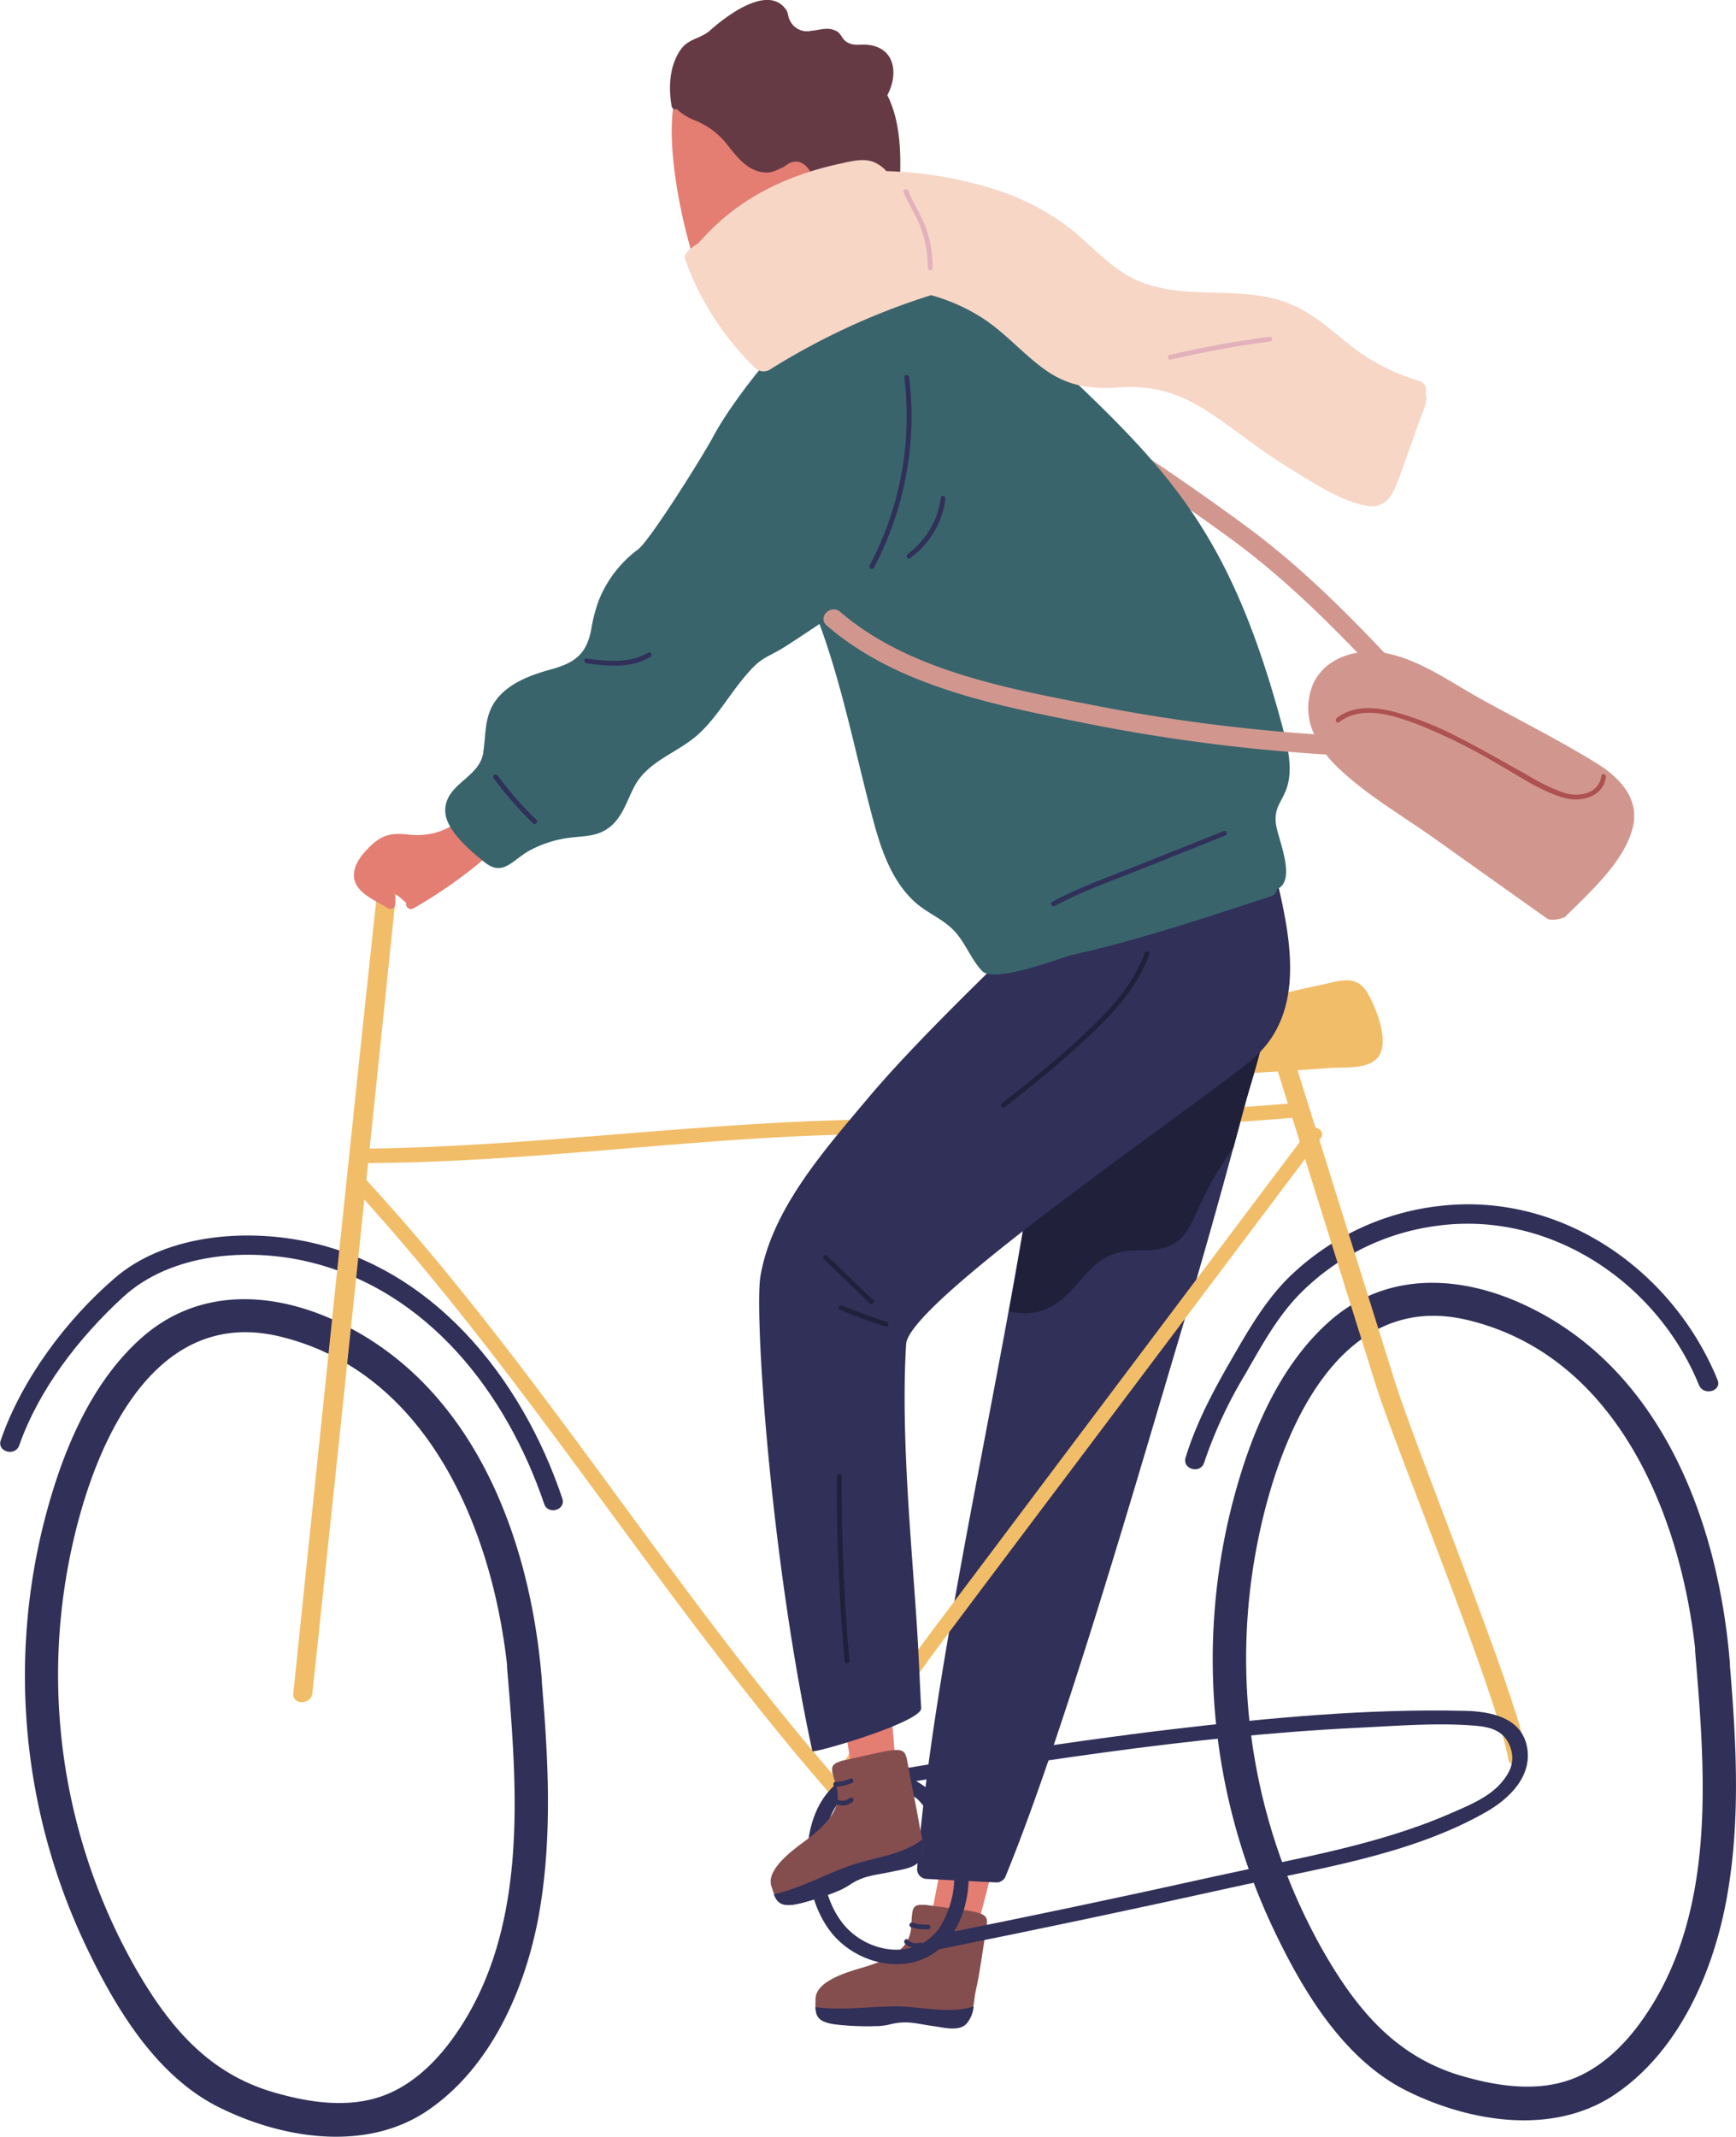 <?xml version="1.0" encoding="UTF-8"?> <svg xmlns="http://www.w3.org/2000/svg" viewBox="0 0 334.91 412.01"> <defs> <style>.cls-1{fill:#d1978e;}.cls-2{fill:#e47d72;}.cls-3{fill:#663a44;}.cls-4{fill:#854e4e;}.cls-5{fill:#303059;}.cls-6{fill:#f2bd68;}.cls-7{fill:#20203b;}.cls-8{fill:#39646c;}.cls-9{fill:#f7d6c6;}.cls-10{fill:#e3b1bb;}.cls-11{fill:#ad5151;}</style> </defs> <g id="Слой_2" data-name="Слой 2"> <g id="Layer_1" data-name="Layer 1"> <path class="cls-1" d="M278.57,138.13c-12.13-12.9-23.7-26-38-36.53a504.7,504.7,0,0,0-46.18-30.23,1.84,1.84,0,0,0-1.86,3.18c15.37,9.07,30.35,18.73,44.77,29.24,14.62,10.65,26.27,23.89,38.68,37C277.59,142.48,280.2,139.87,278.57,138.13Z"></path> <path class="cls-2" d="M133.36,18.48a2.48,2.48,0,0,0,1.91-2.86,2.27,2.27,0,0,0-.2-.55,2.46,2.46,0,0,0,.23-1.29c7.78-2.72,16.77-.93,24.47-3.49a19.22,19.22,0,0,1,9.83,12c2,6.62.72,14-.55,20.78a25.38,25.38,0,0,1-19,19.17c-13.46,3-15.4-9.25-17.05-15.11-2-7.15-4.52-19.9-2.87-27.92A21.42,21.42,0,0,0,133.36,18.48Z"></path> <path class="cls-3" d="M171.18,18.35c2.07-3.78,1.71-9-3.59-9.69-1.73-.23-3,.38-4.47-.73-.75-.56-.85-1.52-1.88-2-1.62-.78-3.05-.13-4.69,0a3.66,3.66,0,0,1-4.23-2.13c-.29-.53-.25-1.28-.6-1.82C148.3-3.25,140,3.18,137.09,5.78c-2,1.8-4.27,1.57-5.85,3.9-2.11,3.11-2.29,7.17-1.68,10.74a.75.75,0,0,0,1,.62,10.88,10.88,0,0,0,3.47,2.16,14.79,14.79,0,0,1,6.28,4.71c1.89,2.37,3.9,5.08,7.17,5.34,1.59.13,2.32-.48,3.72-1.06.47-.3,3.44-3.21,5.91,2.35.38.82.13,2.85.25,3.83.29,2.23.55,6.88,3.06,8,1.18.51,3.79-.44,4.84-.67,1.73-.36,3.85-.49,5.42-1.37,2.86-1.61,2.7-5.45,2.86-8.3C173.89,30.1,173.81,23.55,171.18,18.35Z"></path> <path class="cls-2" d="M193.38,352.58s-1-1.46-1.73-1.47a17.25,17.25,0,0,1-4.69-.49,2.32,2.32,0,0,0-1.37.12,1.56,1.56,0,0,0-2.39,1c-1.94,9.26-3.72,18.55-5.4,27.86a1.86,1.86,0,0,0,1.27,1.86l5.85,1.55C185.92,383.3,193.38,352.58,193.38,352.58Z"></path> <path class="cls-4" d="M190.33,371.55c.52-3.08-.82-2.71-11.87-4.25-2.29-.07-2.47.31-2.62,3.4-.12,2.54-.17,6.06-9.5,8.72-3.87,1.1-8.84,2.83-9,5.9-.12,3.41-.09,4.74,5.08,5.13,2.52.19,6.71.44,9.15-.19,3.39-.87,5.31-.1,8.76.33,1.74.22,4.46,1,6-.41s1.5-4.28,1.86-6.06C189,380.72,189.61,375.81,190.33,371.55Z"></path> <path class="cls-5" d="M180.34,390.73c1.74.23,4.45,1,6-.37a5.83,5.83,0,0,0,1.49-3.47c-4.57,1.56-10.17,0-14.85,0-5.27,0-10.43.82-15.65.14.07,2.17.87,3.12,5.07,3.46a50.47,50.47,0,0,0,6.67.2l.39,0a12.2,12.2,0,0,0,2.09-.3C175,389.49,176.89,390.27,180.34,390.73Z"></path> <path class="cls-5" d="M179,371.1a8.12,8.12,0,0,1-3-.37c-.49-.15-.77.71-.28.87a8.68,8.68,0,0,0,3.39.42C179.66,372,179.57,371.07,179,371.1Z"></path> <path class="cls-5" d="M177.43,374.6a2.16,2.16,0,0,1-2.26-.55c-.43-.42-1,.28-.59.7a3,3,0,0,0,3.17.71C178.32,375.27,178,374.41,177.43,374.6Z"></path> <path class="cls-5" d="M237.82,190.15a149.82,149.82,0,0,0-21.81,7c-5.13,2.13-9.77,5.06-12.54,9.95a1.94,1.94,0,0,0-2,1.73c-4.93,43.8-21.19,107.58-24.54,151.59a1.89,1.89,0,0,0,1.83,1.89l13.49.68a1.91,1.91,0,0,0,1.81-1.34c11.19-27.35,25.28-76.35,33.73-104.66q6.47-21.66,12.24-43.53c1.64-6.15,4.16-12.84,4.44-19.24C244.68,189.89,241.44,189.26,237.82,190.15Z"></path> <rect class="cls-2" x="151.07" y="33.76" width="16.31" height="24.75" transform="translate(-5.32 66.26) rotate(-23.13)"></rect> <path class="cls-5" d="M331.34,266.06c-8.68-21.22-30.23-36.23-53.56-33.52a49.55,49.55,0,0,0-29.36,14c-4.43,4.47-7.57,9.91-10.69,15.32-3.56,6.15-6.9,12.37-9,19.18-.7,2.28,2.86,3.25,3.57,1a86.13,86.13,0,0,1,7.84-16.9c3-5.2,5.88-10.56,10-15a45.46,45.46,0,0,1,27.24-13.79c21.67-2.88,42.25,10.87,50.38,30.71C328.64,269.24,332.25,268.28,331.34,266.06Z"></path> <path class="cls-5" d="M108.48,288.94c-7.87-23.43-25.36-45.28-50.88-49.83-11.69-2.09-26.11-.7-35.45,7.33s-17.94,19.5-22,31.27c-.78,2.25,2.78,3.21,3.56,1,3.81-10.84,11.55-20.82,20-28.57,9.23-8.51,24.15-9.62,35.89-6.81,22.89,5.49,38.1,25.25,45.37,46.62C105.65,292.19,109.24,291.22,108.48,288.94Z"></path> <path class="cls-5" d="M104.53,324.37a2.64,2.64,0,0,0,0-.4C102.36,296.7,91.37,267.14,65,254.81c-12.62-5.9-26.81-6.48-37.7,3.17-10.29,9.14-15.75,23.24-19,36.28a121.25,121.25,0,0,0,8,80.39c5.69,12.08,13.62,25.59,26,31.72,12.09,6,28.14,8.63,40,.73,12.18-8.16,18.82-23.08,21.5-37C106.64,355,105.81,339.57,104.53,324.37ZM87.66,392.62c-3.17,4.49-7.27,8.64-12.35,10.93-7.16,3.22-15.36,2-22.64-.13-12.76-3.75-20.29-13-26.69-24.2a114.53,114.53,0,0,1-14-69.58c2.48-21.44,13.56-58.77,42-51.93s40.93,37,43.85,63.4a3.92,3.92,0,0,0,0,.49C99.81,345.13,102.07,372.24,87.66,392.62Z"></path> <path class="cls-5" d="M333.74,321.21c0-.14,0-.26,0-.4-2.18-27.27-13.17-56.83-39.59-69.17-12.62-5.89-26.81-6.47-37.7,3.18-10.29,9.14-15.75,23.24-19,36.28a121.25,121.25,0,0,0,8,80.39c5.69,12.08,13.62,25.59,26,31.71,12.09,6,28.15,8.64,40,.73,12.18-8.15,18.82-23.07,21.5-37C335.85,351.83,335,336.41,333.74,321.21Zm-16.88,68.25c-3.17,4.49-7.27,8.64-12.35,10.93-7.15,3.22-15.36,2-22.63-.13-12.77-3.76-20.3-13-26.7-24.2a114.53,114.53,0,0,1-14-69.58c2.48-21.44,13.56-58.77,42-51.93s40.93,37,43.85,63.39a4.13,4.13,0,0,0,0,.5C329,342,331.28,369.08,316.86,389.46Z"></path> <path class="cls-6" d="M72.92,170.48c-6.06,56.38-10.46,99.58-16.33,156-.25,2.36,3.43,2.34,3.68,0,6-56.38,10.49-99.57,16.33-156C76.84,168.13,73.17,168.15,72.92,170.48Z"></path> <path class="cls-6" d="M294.55,338.13C292.28,326,273,279,269.08,266.33Q257.14,228.14,245.2,190c-.7-2.24-4.24-1.29-3.54,1q11.88,38.2,23.86,76.38c3.63,11.61,23,58.49,25.47,71.8C291.43,341.44,295,340.46,294.55,338.13Z"></path> <path class="cls-6" d="M251,212.59c-30.24,2.73-60.62,2.47-90.95,3.47-29.89,1-59.53,5.07-89.44,5.43a1.39,1.39,0,0,0,0,2.77c29.91-.07,59.56-4.42,89.44-5.4,30.33-1,60.71-.74,90.95-3.47C252.86,215.23,252.87,212.43,251,212.59Z"></path> <path class="cls-6" d="M252.41,218l-48.33,64.23Q192.23,298,180.4,313.72c-7,9.32-13.77,18.79-19.15,29.13-32.21-37.12-57.64-79.62-91-115.77-1.22-1.32-3.18.65-2,2,33.7,36.73,59.45,79.79,92.27,117.26a1.41,1.41,0,0,0,2.2-.28c5.52-11,12.69-21,20.07-30.89q11.82-15.76,23.68-31.48l48.33-64.23C255.89,218,253.47,216.61,252.41,218Z"></path> <path class="cls-5" d="M178.35,344.46c-5.35-3.77-12.4-5-17.7.14-6.94,6.75-6,20.86-.31,28,5.19,6.58,15.94,8.76,22,2.14,4.52-4.91,5.71-13.31,3.35-19.86C185.08,353.13,182.37,347.3,178.35,344.46Zm3,27.12c-4.56,6.71-14.19,5.08-18.75-.68-4.26-5.39-5-13.82-2.55-20.17,3.09-8.07,11.13-8,16.81-3.92,1.1.79,5.68,7.34,6.34,9.27A18.5,18.5,0,0,1,181.33,371.58Z"></path> <path class="cls-5" d="M294.57,336.74c-1.14-5.57-7-6.72-11.84-6.84-18.82-.45-37.84,1.34-56.51,3.54-21.1,2.49-42.08,5.94-63,9.43-1.77.29-1,3,.74,2.68,32.58-5.38,65.26-10.81,98.3-12.4,7.37-.36,15-1,22.42-.38,2.94.25,5.42,1,6.57,3.83s.26,5-1.71,7.27c-2.41,2.79-6.56,4.44-9.87,5.88-14.16,6.15-30,8.69-45,12q-27,6-54.2,11.42c-1.76.35-1,3,.75,2.69q28-5.61,56-11.81c16.36-3.64,34.48-6.17,49.27-14.53C291,347,295.76,342.56,294.57,336.74Z"></path> <path class="cls-6" d="M263.88,191.56c-2.2-3.8-5.41-2.4-9.18-1.61q-8.73,1.85-17.34,4.22c-5.58,1.54-11.55,2.92-16.86,5.24-2.51,1.1-4.44,2.9-3.46,5.82a1.78,1.78,0,0,0,1,1.13,1.66,1.66,0,0,0,1.78,1.58q18.42-.69,36.8-2c2.88-.21,8,.42,9.61-2.67S265.36,194.11,263.88,191.56Z"></path> <path class="cls-2" d="M170.14,313.11s-1.4-1-2.13-.79a17.05,17.05,0,0,1-4.57,1.16,2.29,2.29,0,0,0-1.24.59,1.55,1.55,0,0,0-1.89,1.78q2.06,14.06,4.52,28a1.86,1.86,0,0,0,1.83,1.31l6-.56C173.71,344.53,170.14,313.11,170.14,313.11Z"></path> <path class="cls-7" d="M237.87,190a155.77,155.77,0,0,0-17.07,5.19c-2.46,2.55-4.66,5.15-6.51,7.33a130.14,130.14,0,0,0-14.78,21.59c-1.37,9.09-3,18.75-4.86,28.7a10.83,10.83,0,0,0,8.93-1.34c2.33-1.49,4-3.68,5.84-5.71,2.94-3.29,5.59-4.61,10.06-4.64,2.75,0,5.52-.06,7.78-1.85s3.36-5.19,4.67-7.81a63.9,63.9,0,0,1,6-10.09q1.1-4,2.17-8c1.64-6.15,4.16-12.83,4.43-19.24C244.74,189.78,241.5,189.15,237.87,190Z"></path> <path class="cls-4" d="M175,339.44c-.57-3.07-1.7-2.26-12.61.09-2.18.73-2.21,1.15-1.29,4.1.76,2.42,1.93,5.75-5.92,11.45-3.25,2.37-7.32,5.71-6.37,8.63,1.06,3.24,1.55,4.48,6.54,3.06,2.43-.69,6.44-1.89,8.52-3.32,2.89-2,5-1.92,8.34-2.71,1.71-.39,4.51-.64,5.51-2.46s-.06-4.53-.34-6.33C176.81,348.52,175.74,343.69,175,339.44Z"></path> <path class="cls-5" d="M172.17,360.89c1.71-.39,4.51-.62,5.53-2.43a5.73,5.73,0,0,0,.21-3.76c-3.75,3-9.55,3.49-14,5.07-5,1.79-9.5,4.36-14.64,5.51.81,2,1.89,2.63,5.95,1.51a52.65,52.65,0,0,0,6.33-2.11l.36-.15a12.76,12.76,0,0,0,1.86-1C166.71,361.57,168.78,361.64,172.17,360.89Z"></path> <path class="cls-5" d="M164.14,342.93a8.64,8.64,0,0,1-3,.69c-.52,0-.48.93,0,.91a8.9,8.9,0,0,0,3.32-.77A.46.46,0,0,0,164.14,342.93Z"></path> <path class="cls-5" d="M163.89,346.74a2.15,2.15,0,0,1-2.32.26c-.54-.24-.84.61-.31.87a3,3,0,0,0,3.23-.43C165,347.07,164.35,346.37,163.89,346.74Z"></path> <path class="cls-5" d="M245,164.12a1.66,1.66,0,0,0-2.1-1.26,1.48,1.48,0,0,0-1.83-.49l-19.61,7.4c-5.5,2.07-11.37,5.12-17.25,6.29a1.69,1.69,0,0,0-2.2.24l-.3.29a2,2,0,0,0-.73.73c-10.24,10.15-24.46,23.62-33.73,34.68-8.15,9.72-18.29,21.08-20.53,34-1.24,7.19,1.9,54.19,10,91.67.11.52,21.18-5.61,21-8.3-.12-1.51-.36-7.55-.59-11.71-.87-16.3-3.48-39.75-2.32-58.49.5-8.14,54.9-45.13,66.44-54.6C253.46,194.53,248.12,177.34,245,164.12Z"></path> <path class="cls-2" d="M100.82,155.91c-.26.29-.54.56-.8.85a22.1,22.1,0,0,0-4.32-3.06c.07-.77-.88-1.49-1.52-.77-4.31,4.82-8.39,8.77-15.34,8-3-.32-4.86-.11-7.15,2-1.77,1.65-4,4.21-3.27,6.86s4.36,4,6.44,5.37a.94.94,0,0,0,1.4-.8,5.87,5.87,0,0,0-.05-1.39c-.48-1,.25-.62,2.16,1.15a.94.94,0,0,0,1.37,1.05,90.45,90.45,0,0,0,22.39-18C102.93,156.34,101.62,155,100.82,155.91Z"></path> <path class="cls-8" d="M246.36,159.92c-1.65-6.75,4.9-5.15,1.39-18.5-10.64-40.48-23.09-51.67-48.61-75.6C186,53.53,178.49,54.66,178.41,54.34c-1.08-3.91-2.36-10.34-6.85-11.76s-9.66,2.64-13.05,5.1-10,7-10.95,11.54c-.55,2.72,1.34,5,3.18,7.21C145.29,72.35,140,79.7,137.66,84.06c-2.12,4-12.35,20.26-14.58,21.89a22.68,22.68,0,0,0-7.55,9.79,30.06,30.06,0,0,0-1.46,5.59c-.9,4.76-3.1,6.46-7.71,7.73-3.6,1-7.39,2.32-10,5.13-3,3.29-2.53,6.83-3.13,10.93-.7,4.77-6.82,5.83-7.32,10.67-.41,4,4.8,8.2,7.47,10.38,3.63,3,5.36-.27,8.78-2.16a22.09,22.09,0,0,1,8.35-2.54c2.39-.26,4.62-.25,6.7-1.68,2.83-1.94,3.66-5.28,5.19-8.16,2.69-5.07,8.71-6.55,12.68-10.37,3.23-3.1,5.48-7,8.32-10.45,3.85-4.67,4.11-3.5,9-6.72,1.53-1,3.51-2.3,5.7-3.77,4.55,12.36,7,25.37,10.43,38.1,1.51,5.56,3.51,11.37,7.84,15.4,2.26,2.11,5.27,3.24,7.46,5.41,2.34,2.31,3.37,5.6,5.63,8,2.39,2.53,15.46-2.67,17.58-3.14,12.89-2.89,25.63-7.17,38.17-11.27a1.55,1.55,0,0,0,1.14-1.39l.17-.06C249.79,169.78,247.14,163.11,246.36,159.92Z"></path> <path class="cls-9" d="M275,75.85a1.79,1.79,0,0,0-1.2-2.39A40.46,40.46,0,0,1,259,65.39c-3.49-2.87-6.86-5.69-11.2-7.2-10-3.49-21.45.44-30.83-5.41-4.28-2.66-7.61-6.64-11.67-9.6a47.91,47.91,0,0,0-12-6.21A76.38,76.38,0,0,0,171,33a6.77,6.77,0,0,0-2.53-1.79c-2.1-.79-4.71,0-6.8.44-10.61,2.36-19.83,7-26.9,15.21-3.09,2-2.87,2.48-2.26,4.08a55.54,55.54,0,0,0,13.14,20,2.38,2.38,0,0,0,2.81.37,134.06,134.06,0,0,1,31.16-14.39,36,36,0,0,1,9.76,4.31c4.4,2.8,7.76,6.8,11.95,9.86,4.5,3.3,8.87,4,14.37,3.63,7-.49,12.22,1.18,18,5.08,5,3.38,9.66,7.2,14.83,10.34,4.37,2.64,10.16,6.62,15.3,7.42,4,.62,5.2-3,6.3-6,1.24-3.45,2.46-6.91,3.7-10.36C274.37,79.51,275.59,77.58,275,75.85Z"></path> <path class="cls-5" d="M175.39,72.75c-.07-.58-1-.58-.92,0A61.64,61.64,0,0,1,167.79,109c-.28.52.52,1,.8.46A62.23,62.23,0,0,0,175.39,72.75Z"></path> <path class="cls-5" d="M181.5,96a16,16,0,0,1-6.38,10.83c-.47.35,0,1.15.46.8a16.82,16.82,0,0,0,6.81-11.38C182.46,95.62,181.58,95.37,181.5,96Z"></path> <path class="cls-5" d="M236.09,160.25l-17.34,6.91c-5.29,2.11-10.73,4-15.75,6.75-.52.28-.06,1.08.46.8,5.22-2.83,10.88-4.8,16.38-7l16.5-6.58C236.89,160.93,236.65,160,236.09,160.25Z"></path> <path class="cls-10" d="M178.74,44.25c-.9-2.62-2.49-4.9-3.53-7.46-.22-.54-1.11-.3-.89.25.9,2.21,2.24,4.2,3.14,6.42A22.18,22.18,0,0,1,179,51.68a.46.46,0,0,0,.92,0A22.93,22.93,0,0,0,178.74,44.25Z"></path> <path class="cls-10" d="M245,64.93a195.92,195.92,0,0,0-19.36,3.52c-.57.14-.33,1,.25.89q9.47-2.2,19.11-3.49C245.56,65.77,245.57,64.85,245,64.93Z"></path> <path class="cls-5" d="M103.48,158.1A71.48,71.48,0,0,1,96,149.55c-.35-.46-1.14,0-.79.47a70.94,70.94,0,0,0,7.61,8.73A.46.46,0,0,0,103.48,158.1Z"></path> <path class="cls-5" d="M125,125.88c-3.66,2.1-7.84,1.64-11.84,1.11-.59-.08-.58.84,0,.92,4.18.56,8.5,1,12.3-1.23A.46.46,0,0,0,125,125.88Z"></path> <path class="cls-7" d="M168.42,250.66l-8.84-8.51c-.43-.41-1.08.24-.65.65l8.84,8.52C168.2,251.73,168.85,251.08,168.42,250.66Z"></path> <path class="cls-7" d="M171.07,254.89c-2.92-.92-5.78-2-8.6-3.16-.54-.23-1,.56-.46.79a88.67,88.67,0,0,0,8.82,3.25C171.4,256,171.64,255.06,171.07,254.89Z"></path> <path class="cls-7" d="M220.84,183.74c-2.25,6.36-7,11.28-11.83,15.81-5,4.7-10.39,9-15.76,13.25-.46.37.19,1,.65.66,5.83-4.63,11.65-9.27,17-14.44,4.49-4.34,8.72-9.05,10.81-15C221.92,183.42,221,183.19,220.84,183.74Z"></path> <path class="cls-7" d="M162.39,284.66a.46.46,0,0,0-.92,0q-.12,17.83,1.47,35.61c.06.59,1,.6.93,0Q162.28,302.51,162.39,284.66Z"></path> <path class="cls-1" d="M307.93,147.12c-7.22-4.44-14.89-8.28-22.31-12.38-5.81-3.23-12.09-7.79-18.78-8.88-5.26-.85-11.42,1-13.63,6.31a11.92,11.92,0,0,0,.31,9.41A339.58,339.58,0,0,1,212,136.19c-16.93-3.31-36.43-6.64-49.92-18.21-1.79-1.54-4.42,1-2.61,2.62,13.6,11.77,32.64,15.39,49.78,18.83a343,343,0,0,0,46.58,6.06,20.76,20.76,0,0,0,1.62,1.86c5.54,5.59,12.89,9.78,19.29,14.33q10.85,7.73,21.72,15.44c.82.58,3.21-.05,3.54-.37,4.58-4.6,11.22-10.43,12.95-17C316.46,154.05,312.47,149.92,307.93,147.12Z"></path> <path class="cls-11" d="M308.94,149.63c-.53,3.46-4.28,4.11-7.14,3.27a38.12,38.12,0,0,1-7.3-3.54c-4.36-2.4-8.65-4.93-13.1-7.16a61.56,61.56,0,0,0-12.67-5c-3.66-.92-7.71-1.16-10.84,1.26-.47.35,0,1.15.46.79,4.47-3.4,10.66-1.26,15.37.52a112,112,0,0,1,15,7.42c4.15,2.32,8.53,5.46,13.17,6.69,3.24.86,7.37-.24,7.92-4C309.91,149.29,309,149,308.94,149.63Z"></path> </g> </g> </svg> 